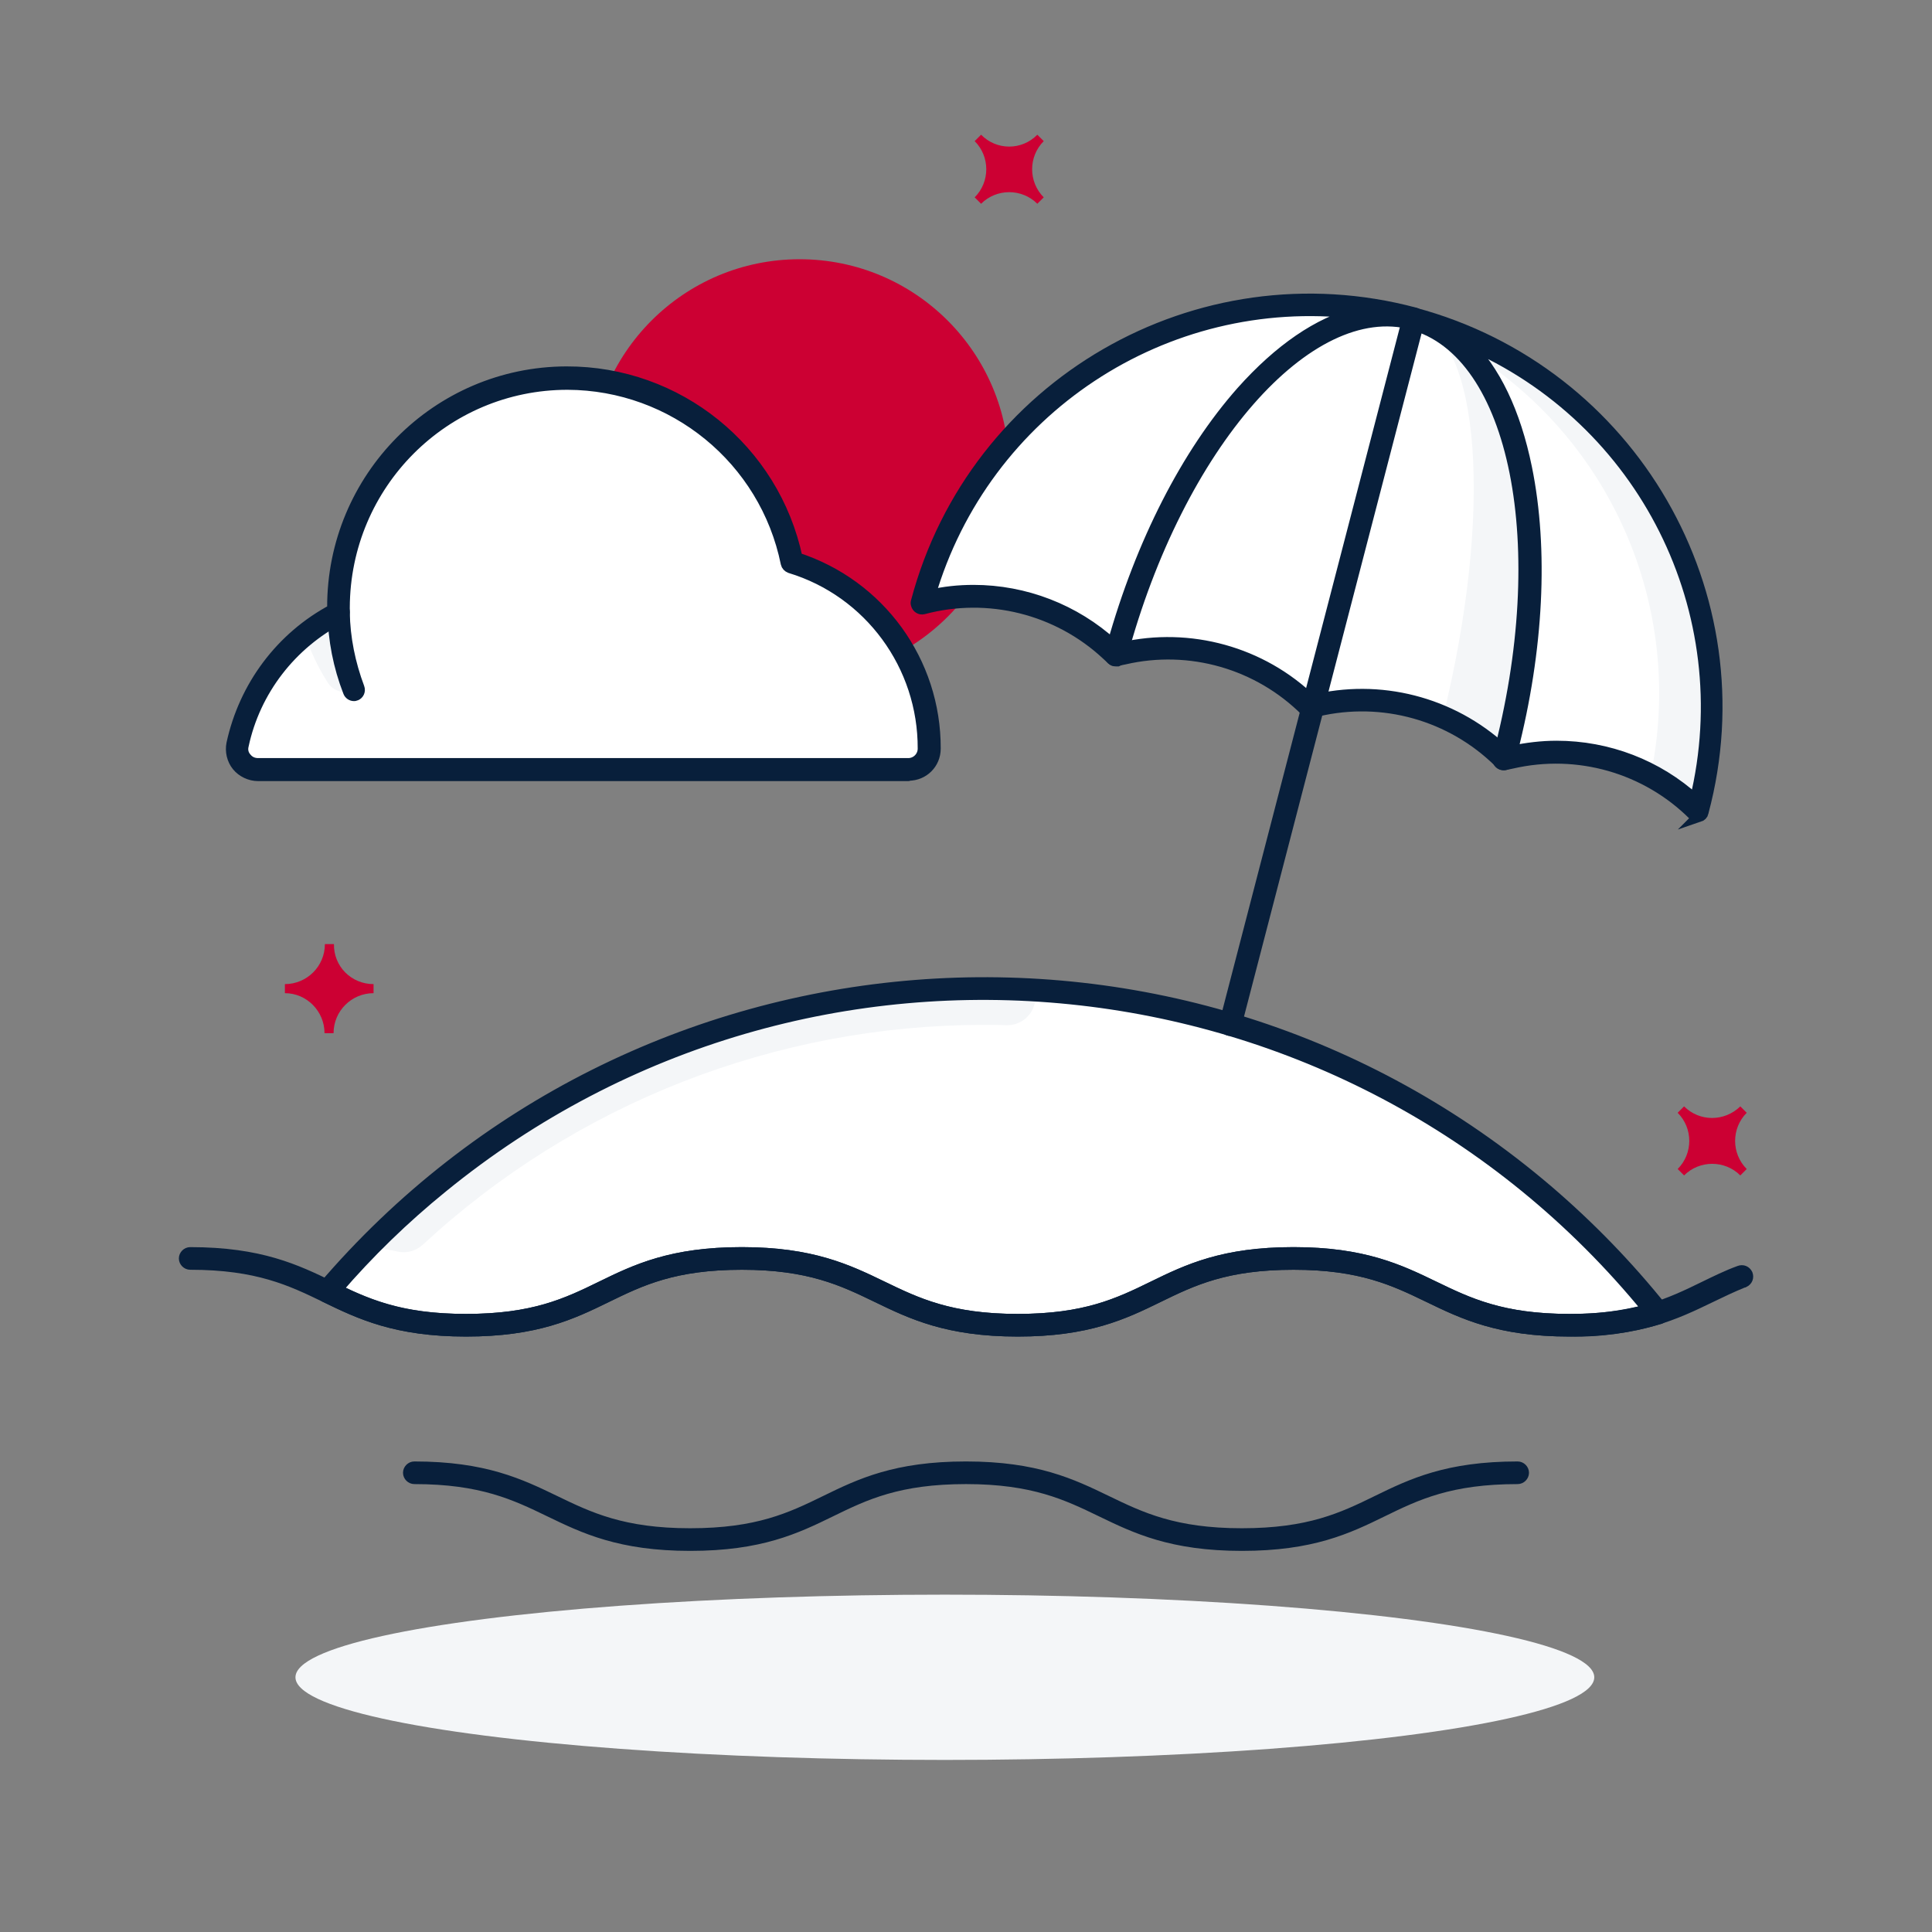 <?xml version="1.0" encoding="utf-8"?>
<!-- Generator: Adobe Illustrator 26.5.0, SVG Export Plug-In . SVG Version: 6.00 Build 0)  -->
<svg version="1.0" id="Layer_1" xmlns="http://www.w3.org/2000/svg" xmlns:xlink="http://www.w3.org/1999/xlink" x="0px" y="0px"
	 viewBox="0 0 512 512" style="enable-background:new 0 0 512 512;" xml:space="preserve">
<rect x="0" y="0" width="512" height="512" fill="#808080" stroke="none"/>
<style type="text/css">
	.st0{fill:#CC0033;}
	.st1{fill:#FFFFFF;}
	.st2{fill:#F4F6F8;}
	.st3{fill:#081F3B;stroke:#081F3B;stroke-width:3;stroke-miterlimit:10;}
</style>
<circle class="st0" cx="211.9" cy="124.2" r="55.5"/>
<path class="st1" d="M68.4,204h172.3c3,0,5.5-2.4,5.6-5.5v-0.1c0-22.6-14.7-42.6-36.4-49.4c-6.6-32.8-38.6-54.1-71.4-47.5
	c-28.3,5.7-48.7,30.5-48.7,59.4c0,0.4,0,0.9,0,1.4c-13.7,7.1-23.5,19.9-26.8,34.9c-0.6,3,1.3,5.9,4.2,6.6C67.6,204,68,204,68.4,204z
	"/>
<path class="st1" d="M93.8,182.8c-2.5-6.5-3.9-13.5-4-20.5c-3.2,1.7-6.2,3.6-9,5.9c1.5,4.4,3.5,8.7,6,12.6
	C88.3,183.2,91.3,184.1,93.8,182.8z"/>
<path class="st2" d="M93.8,182.8c-2.5-6.5-3.9-13.5-4-20.5c-3.2,1.7-6.2,3.6-9,5.9c1.5,4.4,3.5,8.7,6,12.6
	C88.3,183.2,91.3,184.1,93.8,182.8z"/>
<path class="st3" d="M93.8,184.3c-0.6,0-1.2-0.4-1.4-1c-2.6-6.7-4-13.8-4.1-21c0-0.8,0.6-1.5,1.4-1.5c0,0,0,0,0,0
	c0.8,0,1.5,0.6,1.5,1.4c0,0,0,0,0,0.1c0.1,6.8,1.5,13.6,3.9,20c0.3,0.8-0.1,1.6-0.8,1.9C94.1,184.3,93.9,184.3,93.8,184.3z"/>
<path class="st3" d="M240.7,205.5H68.4c-2.1,0-4.2-1-5.5-2.6c-1.3-1.6-1.8-3.8-1.4-5.8c3.3-15.2,13-28.2,26.7-35.5V161
	c-0.1-34.3,27.6-62.3,61.9-62.4c29.5-0.1,55,20.5,61.1,49.3c21.9,7.1,36.7,27.5,36.6,50.5c0,3.9-3.1,7-7,7
	C240.8,205.5,240.7,205.5,240.7,205.5z M150.4,101.8c-32.7,0-59.1,26.5-59.2,59.2c0,0.4,0,0.9,0,1.3c0,0.6-0.3,1.1-0.8,1.4
	c-13.3,6.9-22.9,19.3-26,33.9c-0.3,1.2,0,2.4,0.8,3.3c0.8,1,1.9,1.5,3.2,1.5h172.3c2.2,0,4-1.8,4-4c0.1-22-14.2-41.6-35.3-48
	c-0.5-0.2-0.9-0.6-1-1.1C202.8,121.7,178.5,101.9,150.4,101.8z"/>
<path class="st1" d="M374.7,84.4c-56.8-15.2-115.2,18.6-130.4,75.4c0,0,0,0,0,0l0,0c17.7-4.7,36.6,0,50,12.4l1.4,1.3l0,0l2-0.4
	c17.8-4,36.5,1.3,49.5,14.2l0,0c17.7-4.7,36.6,0,50,12.4l1.5,1.4l0,0l1.9-0.4c17.9-4.1,36.6,1.3,49.6,14.2l0,0
	C465.3,158,431.5,99.6,374.7,84.4C374.7,84.4,374.7,84.4,374.7,84.4"/>
<path class="st1" d="M123.5,351.2c36.6,0,36.6-17.7,73.1-17.7s36.6,17.7,73.1,17.7s36.5-17.7,73.1-17.7s36.5,17.7,73.1,17.7
	c8,0.2,15.9-1,23.5-3.3c-78.9-98.7-222.8-114.7-321.4-35.9c-11.3,9.1-21.8,19.2-31.2,30.2C96,346.7,105.1,351.2,123.5,351.2z"/>
<path class="st2" d="M97.9,330.2l7.6,1.5c2.3,0.5,4.7-0.2,6.5-1.8c40.5-37.5,93.6-58.3,148.8-58.3c2,0,3.9,0,5.9,0.1
	c4.1,0.1,7.6-3.1,7.7-7.3c0-0.6,0-1.3-0.2-1.9l0,0c-4.4-0.3-8.9-0.4-13.4-0.4C199.5,261.9,140.8,286.5,97.9,330.2z"/>
<path class="st3" d="M326.1,273c-0.1,0-0.2,0-0.4,0c-0.8-0.2-1.3-1-1.1-1.8c0,0,0,0,0,0l48.5-186.7c0.2-0.8,1-1.3,1.8-1.1
	c0.8,0.2,1.3,1,1.1,1.8l-48.5,186.6C327.4,272.5,326.8,273,326.1,273z"/>
<path class="st2" d="M374.7,84.4h-0.1c17.9,4.9,21.1,51.5,7.8,105.7c5.4,2.4,10.5,5.6,14.8,9.7l1.5,1.4l0,0
	C413.8,144.3,403.1,92,374.7,84.4z"/>
<path class="st2" d="M450,214.9c15.2-56.8-18.5-115.2-75.4-130.4c0,0,0,0,0,0c4.9,1.3,9.4,4,13,7.6c39.2,23.3,59.2,69,49.8,113.6
	C442.1,208,446.3,211.2,450,214.9L450,214.9z"/>
<path class="st3" d="M295.7,175.1c-0.4,0-0.7-0.1-1-0.4l-1.4-1.3c-13-12.1-31.4-16.7-48.6-12.1c-0.8,0.2-1.6-0.3-1.8-1.1
	c-0.1-0.3-0.1-0.5,0-0.8C258.2,101.8,317.4,67.6,375,83l0,0c0.8,0.2,1.3,1,1.1,1.8c-0.2,0.8-1,1.3-1.8,1.1l0,0
	c-27.6-7.4-62.1,32.1-77.1,88.1c-0.1,0.5-0.5,0.9-1,1.1C296,175.1,295.8,175.1,295.7,175.1z M258,156.5c13.6,0,26.8,5.1,36.9,14.3
	c7.5-26.8,19.6-50.5,34.2-67c10-11.2,20.4-18.3,30.4-20.8c-50.9-6-98.7,25.6-113.1,74.8C250.2,156.9,254.1,156.5,258,156.5z"/>
<path class="st3" d="M450,216.4c-0.4,0-0.8-0.2-1.1-0.4c-12.6-12.6-30.8-17.8-48.2-13.8l-1.9,0.4c-0.8,0.2-1.6-0.3-1.8-1.1
	c-0.1-0.2-0.1-0.5,0-0.7c15-56,4.7-107.5-22.9-114.9c-0.8-0.2-1.3-1-1.1-1.8c0.2-0.8,1-1.3,1.8-1.1c57.6,15.4,91.9,74.6,76.5,132.2
	c0,0,0,0,0,0.1c-0.1,0.5-0.5,0.9-1.1,1.1C450.3,216.3,450.2,216.4,450,216.4z M412.5,197.8c13.6,0,26.7,5,36.8,14.2
	c12-49.8-13.6-101-60.7-121.2c7.5,7.2,12.9,18.5,15.9,33.2c4.4,21.6,3.1,48.2-3.8,75.1C404.6,198.3,408.5,197.8,412.5,197.8
	L412.5,197.8z"/>
<path class="st3" d="M398.6,202.6c-0.4,0-0.7-0.1-1-0.4l-1.5-1.4c-13.1-12.1-31.4-16.6-48.6-12c-0.5,0.1-1.1,0-1.4-0.4
	c-12.6-12.6-30.8-17.8-48.1-13.8l-2,0.4c-0.8,0.2-1.6-0.3-1.8-1.1c-0.2-0.8,0.3-1.6,1.1-1.8l0,0l2-0.4c18-4.1,37,1.1,50.3,14
	c18-4.5,37,0.4,50.6,12.9l1.3,1.2c0.5,0.4,0.7,1,0.6,1.6c-0.1,0.5-0.5,0.9-1,1.1C398.9,202.6,398.8,202.6,398.6,202.6z"/>
<path class="st3" d="M415.9,352.7c-18.6,0-28.1-4.6-37.2-9s-18-8.7-35.9-8.7s-26.7,4.2-35.9,8.7s-18.6,9-37.2,9s-28.1-4.6-37.2-9
	s-18-8.7-35.9-8.7s-26.7,4.2-35.9,8.7s-18.6,9-37.2,9s-28.1-4.6-37.2-9l-0.2-0.1c-0.4-0.2-0.7-0.6-0.8-1c-0.1-0.5,0-0.9,0.3-1.3
	c82.5-96.7,227.8-108.3,324.5-25.8c11.1,9.5,21.3,20,30.5,31.5c0.5,0.6,0.4,1.6-0.2,2.1c-0.1,0.1-0.3,0.2-0.5,0.3
	C432.2,351.7,424.1,352.9,415.9,352.7z M342.8,332c18.6,0,28.1,4.6,37.2,9s18,8.7,35.9,8.7c7.1,0.1,14.1-0.8,20.9-2.6
	c-79.3-97.2-222.4-111.8-319.6-32.5c-10.1,8.2-19.5,17.3-28,27.2c8.7,4.2,17.4,7.9,34.3,7.9c17.9,0,26.7-4.2,35.9-8.7s18.6-9,37.2-9
	s28.1,4.6,37.2,9s18,8.7,35.9,8.7s26.7-4.2,35.9-8.7S324.2,332,342.8,332z"/>
<path class="st3" d="M415.9,352.7c-18.6,0-28.1-4.6-37.2-9s-18-8.7-35.9-8.7s-26.7,4.2-35.9,8.7s-18.6,9-37.2,9s-28.1-4.6-37.2-9
	s-18-8.7-35.9-8.7s-26.7,4.2-35.9,8.7s-18.6,9-37.2,9s-28.1-4.6-37.2-9s-18-8.7-35.9-8.7c-0.8,0-1.5-0.7-1.5-1.5s0.7-1.5,1.5-1.5
	c18.6,0,28.1,4.6,37.2,9s18,8.7,35.9,8.7s26.7-4.2,35.9-8.7s18.6-9,37.2-9s28.1,4.6,37.2,9s18,8.7,35.9,8.7s26.7-4.2,35.9-8.7
	s18.6-9,37.2-9s28.1,4.6,37.2,9s18,8.7,35.9,8.7s26.7-4.2,35.9-8.7c2.9-1.4,5.9-2.9,9.2-4.1c0.8-0.3,1.6,0,2,0.8
	c0.3,0.8,0,1.6-0.8,2c0,0,0,0-0.1,0c-3.2,1.3-6.1,2.7-9,4.1C444,348.2,434.6,352.7,415.9,352.7z"/>
<path class="st3" d="M329.1,409.5c-18.6,0-28.1-4.6-37.2-9s-18-8.7-35.9-8.7s-26.7,4.2-35.9,8.7s-18.6,9-37.2,9s-28.1-4.6-37.2-9
	s-18-8.7-35.9-8.7c-0.8,0-1.5-0.7-1.5-1.5s0.7-1.5,1.5-1.5c18.6,0,28.1,4.6,37.2,9s18,8.7,35.9,8.7s26.7-4.2,35.9-8.7s18.6-9,37.2-9
	s28.1,4.6,37.2,9s18,8.7,35.9,8.7s26.7-4.2,35.9-8.7s18.6-9,37.2-9c0.8,0,1.5,0.7,1.5,1.5s-0.7,1.5-1.5,1.5
	c-17.9,0-26.7,4.2-35.9,8.7S347.7,409.5,329.1,409.5z"/>
<ellipse class="st2" cx="250.4" cy="444.5" rx="172.1" ry="21.9"/>
<path class="st0" d="M274.9,35.7l1.7,1.7c-4.1,4.1-4.1,10.8,0,14.9c0,0,0,0,0,0l-1.7,1.7c-4.1-4.1-10.8-4.1-14.9,0c0,0,0,0,0,0
	l-1.7-1.7c4.1-4.1,4.1-10.8,0-14.9c0,0,0,0,0,0l1.7-1.7C264.1,39.9,270.8,39.9,274.9,35.7z"/>
<path class="st0" d="M461.2,293.2l1.7,1.7c-4.1,4.1-4.1,10.8,0,14.9l-1.7,1.7c-4.1-4.1-10.8-4.1-14.9,0l-1.7-1.7
	c4.1-4.1,4.1-10.8,0-14.9l1.7-1.7C450.4,297.3,457,297.3,461.2,293.2z"/>
<path class="st0" d="M99,260.8v2.4c-5.8,0-10.6,4.7-10.6,10.6c0,0,0,0,0,0H86c0-5.8-4.7-10.6-10.5-10.6c0,0,0,0,0,0v-2.4
	c5.8,0,10.6-4.7,10.6-10.6c0,0,0,0,0,0h2.4C88.4,256.1,93.1,260.8,99,260.8C99,260.8,99,260.8,99,260.8z"/>
</svg>
